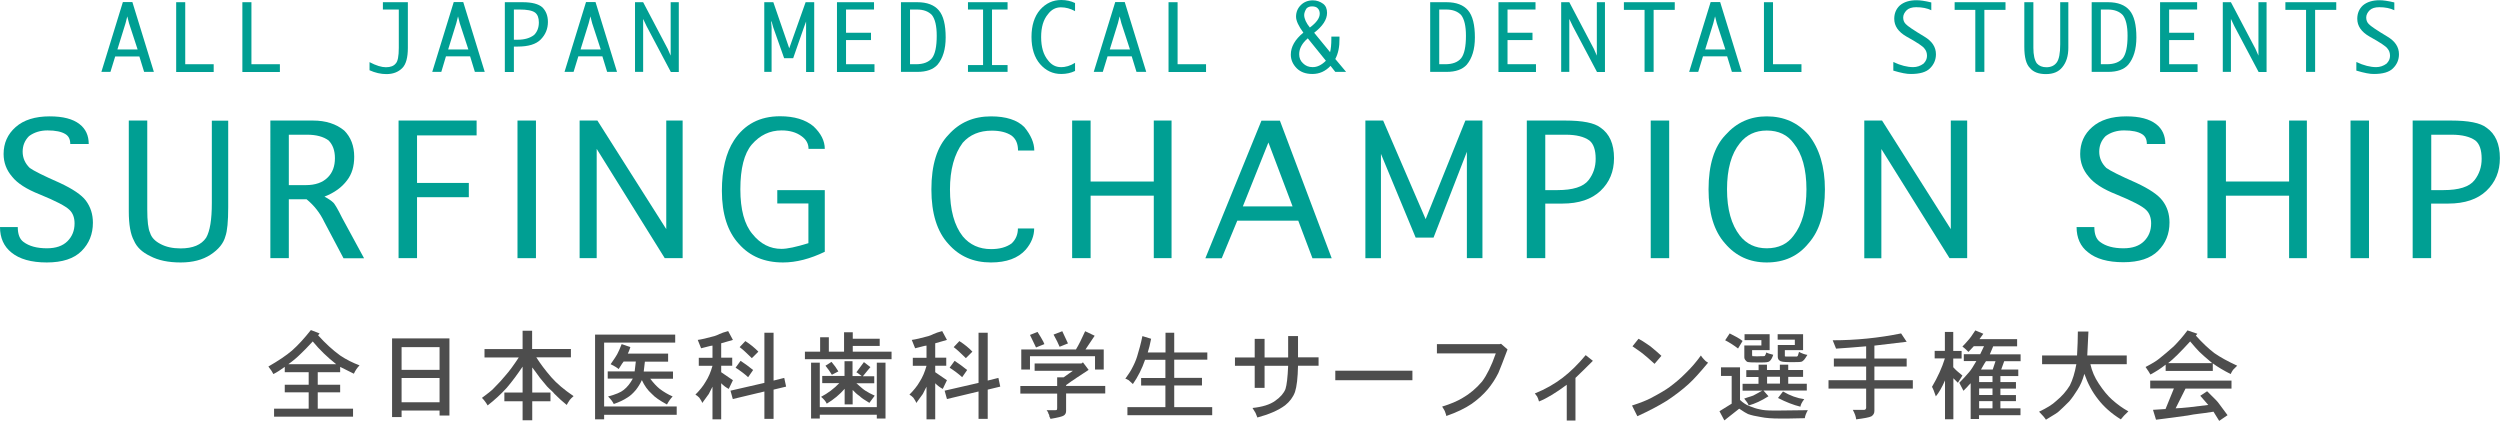 <?xml version="1.0" encoding="utf-8"?>
<!-- Generator: Adobe Illustrator 23.0.3, SVG Export Plug-In . SVG Version: 6.00 Build 0)  -->
<svg version="1.1" id="レイヤー_1" xmlns="http://www.w3.org/2000/svg" xmlns:xlink="http://www.w3.org/1999/xlink" x="0px"
	 y="0px" width="215.27px" height="36.24px" viewBox="0 0 215.27 36.24" style="enable-background:new 0 0 215.27 36.24;"
	 xml:space="preserve">
<style type="text/css">
	.st0{fill:#009F93;}
	.st1{fill:#4D4D4D;}
</style>
<g>
	<path class="st0" d="M12.41,6.19L12,4.86H9.92L9.51,6.19H8.73l1.85-6.01h0.82l1.85,6.01H12.41z M11.11,2l-0.15-0.59L10.81,2
		l-0.7,2.26h1.74L11.11,2z"/>
	<path class="st0" d="M15.17,0.19h0.78v5.34h2.45v0.67h-3.23V0.19z"/>
	<path class="st0" d="M20.87,0.19h0.78v5.34h2.45v0.67h-3.23V0.19z"/>
	<path class="st0" d="M31.82,6.05v-0.7c0.57,0.3,1.04,0.44,1.41,0.44c0.4,0,0.68-0.11,0.85-0.33c0.17-0.17,0.26-0.62,0.26-1.34v-3.3
		h-1.37V0.19h2.15v3.93c0,0.84-0.16,1.42-0.48,1.74c-0.35,0.35-0.8,0.52-1.37,0.52C32.79,6.38,32.31,6.27,31.82,6.05z"/>
	<path class="st0" d="M40.89,6.19l-0.41-1.34H38.4L38,6.19h-0.78l1.85-6.01h0.82l1.85,6.01H40.89z M39.59,2l-0.15-0.59L39.29,2
		l-0.7,2.26h1.74L39.59,2z"/>
	<path class="st0" d="M44.58,4.01h-0.33v2.19h-0.78V0.19h1.52c0.82,0,1.38,0.15,1.71,0.44c0.32,0.32,0.48,0.74,0.48,1.26
		c0,0.59-0.21,1.1-0.63,1.52C46.15,3.81,45.5,4.01,44.58,4.01z M44.73,0.82h-0.48v2.6h0.33c0.59,0,1.06-0.14,1.41-0.41
		c0.27-0.27,0.41-0.63,0.41-1.08c0-0.4-0.11-0.68-0.33-0.85C45.82,0.9,45.37,0.82,44.73,0.82z"/>
	<path class="st0" d="M52.28,6.19l-0.41-1.34H49.8l-0.41,1.34h-0.78l1.85-6.01h0.82l1.85,6.01H52.28z M50.99,2l-0.15-0.59L50.69,2
		l-0.7,2.26h1.74L50.99,2z"/>
	<path class="st0" d="M57.76,6.19l-2.08-3.93l-0.3-0.63v4.56h-0.7V0.19h0.7l2.11,4.01l0.26,0.59v-4.6h0.7v6.01H57.76z"/>
	<path class="st0" d="M66.44,1.85h-0.04l0.04,0.52v3.82h-0.63V0.19h0.78l1.37,3.97l1.41-3.97h0.74v6.01h-0.7V1.85l-0.19,0.52
		L68.3,5.01h-0.78l-0.93-2.63L66.44,1.85z"/>
	<path class="st0" d="M75,3.45h-2.15v2.08h2.45v0.67h-3.23V0.19h3.19v0.63h-2.41v2H75V3.45z"/>
	<path class="st0" d="M78.99,6.19h-1.41V0.19h1.41c0.84,0,1.46,0.24,1.85,0.7c0.4,0.47,0.59,1.25,0.59,2.34
		c0,1.01-0.24,1.79-0.7,2.34C80.36,5.98,79.78,6.19,78.99,6.19z M78.95,0.82h-0.59v4.71h0.52c0.62,0,1.08-0.17,1.37-0.52
		c0.27-0.35,0.41-0.99,0.41-1.93c0-0.84-0.14-1.43-0.41-1.78C79.95,0.98,79.52,0.82,78.95,0.82z"/>
	<path class="st0" d="M85.42,5.6h1.34v0.59h-3.41V5.6h1.3V0.82h-1.3V0.19h3.41v0.63h-1.34V5.6z"/>
	<path class="st0" d="M92.57,5.41v0.7c-0.35,0.17-0.74,0.26-1.19,0.26c-0.72,0-1.32-0.28-1.82-0.85c-0.49-0.57-0.74-1.35-0.74-2.34
		c0-0.99,0.25-1.77,0.74-2.34C90.06,0.28,90.66,0,91.38,0c0.44,0,0.84,0.09,1.19,0.26v0.7c-0.4-0.22-0.8-0.33-1.22-0.33
		c-0.45,0-0.82,0.2-1.11,0.59c-0.4,0.47-0.59,1.13-0.59,1.97c0,0.87,0.2,1.53,0.59,2c0.3,0.4,0.67,0.59,1.11,0.59
		C91.76,5.79,92.17,5.66,92.57,5.41z"/>
	<path class="st0" d="M97.86,6.19l-0.41-1.34h-2.08l-0.41,1.34h-0.78l1.85-6.01h0.82l1.85,6.01H97.86z M96.56,2l-0.15-0.59L96.26,2
		l-0.7,2.26h1.74L96.56,2z"/>
	<path class="st0" d="M100.62,0.19h0.78v5.34h2.45v0.67h-3.23V0.19z"/>
	<path class="st0" d="M114.98,5.08l0.93,1.11h-0.93l-0.41-0.52c-0.44,0.47-0.96,0.7-1.56,0.7c-0.57,0-1.01-0.16-1.34-0.48
		c-0.35-0.35-0.52-0.74-0.52-1.19c0-0.67,0.36-1.3,1.08-1.89c-0.42-0.57-0.63-1.03-0.63-1.37c0-0.4,0.14-0.73,0.41-1
		c0.27-0.27,0.62-0.41,1.04-0.41c0.32,0,0.62,0.1,0.89,0.3c0.22,0.17,0.33,0.43,0.33,0.78c0,0.57-0.37,1.14-1.11,1.71l1.37,1.67
		c0.07-0.27,0.11-0.65,0.11-1.15V3.15h0.7v0.19C115.35,4.03,115.23,4.61,114.98,5.08z M114.17,5.23l-1.56-1.93
		c-0.49,0.42-0.74,0.88-0.74,1.37c0,0.32,0.11,0.58,0.33,0.78c0.22,0.22,0.49,0.33,0.82,0.33C113.41,5.79,113.8,5.6,114.17,5.23z
		 M112.79,2.37c0.57-0.42,0.85-0.82,0.85-1.19c0-0.2-0.06-0.36-0.19-0.48c-0.1-0.1-0.26-0.15-0.48-0.15c-0.2,0-0.36,0.06-0.48,0.19
		c-0.12,0.2-0.19,0.38-0.19,0.56C112.31,1.62,112.47,1.98,112.79,2.37z"/>
	<path class="st0" d="M124.56,6.19h-1.41V0.19h1.41c0.84,0,1.46,0.24,1.85,0.7c0.4,0.47,0.59,1.25,0.59,2.34
		c0,1.01-0.24,1.79-0.7,2.34C125.93,5.98,125.35,6.19,124.56,6.19z M124.52,0.82h-0.59v4.71h0.52c0.62,0,1.08-0.17,1.37-0.52
		c0.27-0.35,0.41-0.99,0.41-1.93c0-0.84-0.14-1.43-0.41-1.78C125.52,0.98,125.09,0.82,124.52,0.82z"/>
	<path class="st0" d="M131.96,3.45h-2.15v2.08h2.45v0.67h-3.23V0.19h3.19v0.63h-2.41v2h2.15V3.45z"/>
	<path class="st0" d="M137.51,6.19l-2.08-3.93l-0.3-0.63v4.56h-0.7V0.19h0.7l2.11,4.01l0.26,0.59v-4.6h0.7v6.01H137.51z"/>
	<path class="st0" d="M144.21,0.85h-1.82v5.34h-0.78V0.85h-1.78V0.19h4.38V0.85z"/>
	<path class="st0" d="M149.13,6.19l-0.41-1.34h-2.08l-0.41,1.34h-0.78l1.85-6.01h0.82l1.85,6.01H149.13z M147.83,2l-0.15-0.59
		L147.53,2l-0.7,2.26h1.74L147.83,2z"/>
	<path class="st0" d="M151.89,0.19h0.78v5.34h2.45v0.67h-3.23V0.19z"/>
	<path class="st0" d="M163.03,6.08V5.34c0.64,0.3,1.21,0.44,1.71,0.44c0.32,0,0.62-0.1,0.89-0.3c0.2-0.2,0.3-0.42,0.3-0.67
		c0-0.25-0.07-0.46-0.22-0.63c-0.1-0.17-0.62-0.52-1.56-1.04c-0.69-0.4-1.04-0.9-1.04-1.52c0-0.47,0.16-0.85,0.48-1.15
		c0.35-0.3,0.83-0.45,1.45-0.45c0.3,0,0.72,0.06,1.26,0.19v0.67c-0.35-0.17-0.78-0.26-1.3-0.26c-0.37,0-0.64,0.09-0.82,0.26
		c-0.2,0.2-0.3,0.41-0.3,0.63s0.07,0.41,0.22,0.56c0.15,0.17,0.68,0.53,1.6,1.08c0.67,0.4,1,0.9,1,1.52c0,0.47-0.17,0.88-0.52,1.22
		c-0.32,0.32-0.87,0.48-1.63,0.48C164.2,6.38,163.69,6.28,163.03,6.08z"/>
	<path class="st0" d="M172.69,0.85h-1.82v5.34h-0.78V0.85h-1.78V0.19h4.38V0.85z"/>
	<path class="st0" d="M174.31,4.04V0.19h0.78v3.93c0,0.62,0.1,1.06,0.3,1.34c0.2,0.22,0.47,0.33,0.82,0.33
		c0.4,0,0.69-0.14,0.89-0.41c0.2-0.27,0.3-0.79,0.3-1.56V0.19h0.7v3.93c0,0.69-0.17,1.25-0.52,1.67c-0.32,0.4-0.79,0.59-1.41,0.59
		c-0.62,0-1.08-0.17-1.37-0.52C174.47,5.54,174.31,4.93,174.31,4.04z"/>
	<path class="st0" d="M181.52,6.19h-1.41V0.19h1.41c0.84,0,1.46,0.24,1.85,0.7c0.4,0.47,0.59,1.25,0.59,2.34
		c0,1.01-0.24,1.79-0.7,2.34C182.9,5.98,182.32,6.19,181.52,6.19z M181.49,0.82h-0.59v4.71h0.52c0.62,0,1.08-0.17,1.37-0.52
		c0.27-0.35,0.41-0.99,0.41-1.93c0-0.84-0.14-1.43-0.41-1.78C182.49,0.98,182.06,0.82,181.49,0.82z"/>
	<path class="st0" d="M188.93,3.45h-2.15v2.08h2.45v0.67H186V0.19h3.19v0.63h-2.41v2h2.15V3.45z"/>
	<path class="st0" d="M194.48,6.19l-2.08-3.93l-0.3-0.63v4.56h-0.7V0.19h0.7l2.11,4.01l0.26,0.59v-4.6h0.7v6.01H194.48z"/>
	<path class="st0" d="M201.17,0.85h-1.82v5.34h-0.78V0.85h-1.78V0.19h4.38V0.85z"/>
	<path class="st0" d="M202.9,6.08V5.34c0.64,0.3,1.21,0.44,1.71,0.44c0.32,0,0.62-0.1,0.89-0.3c0.2-0.2,0.3-0.42,0.3-0.67
		c0-0.25-0.07-0.46-0.22-0.63c-0.1-0.17-0.62-0.52-1.56-1.04c-0.69-0.4-1.04-0.9-1.04-1.52c0-0.47,0.16-0.85,0.48-1.15
		c0.35-0.3,0.83-0.45,1.45-0.45c0.3,0,0.72,0.06,1.26,0.19v0.67c-0.35-0.17-0.78-0.26-1.3-0.26c-0.37,0-0.64,0.09-0.82,0.26
		c-0.2,0.2-0.3,0.41-0.3,0.63s0.07,0.41,0.22,0.56c0.15,0.17,0.68,0.53,1.6,1.08c0.67,0.4,1,0.9,1,1.52c0,0.47-0.17,0.88-0.52,1.22
		c-0.32,0.32-0.87,0.48-1.63,0.48C204.08,6.38,203.57,6.28,202.9,6.08z"/>
</g>
<g>
	<path class="st0" d="M0,19.55h1.53c0,0.61,0.16,1.04,0.49,1.28c0.49,0.37,1.16,0.55,2.02,0.55c0.77,0,1.36-0.2,1.77-0.61
		c0.41-0.41,0.61-0.92,0.61-1.53c0-0.49-0.14-0.88-0.43-1.16c-0.33-0.33-1.18-0.77-2.57-1.34c-1.14-0.45-1.93-0.96-2.38-1.53
		c-0.49-0.57-0.73-1.22-0.73-1.95c0-0.94,0.35-1.71,1.04-2.32c0.69-0.61,1.67-0.92,2.93-0.92c1.14,0,2,0.22,2.57,0.67
		c0.53,0.41,0.79,0.98,0.79,1.71H6.05c0-0.41-0.14-0.69-0.43-0.86c-0.33-0.2-0.83-0.31-1.53-0.31c-0.61,0-1.14,0.16-1.59,0.49
		c-0.37,0.37-0.55,0.82-0.55,1.34c0,0.53,0.2,1,0.61,1.4c0.33,0.24,1.18,0.67,2.57,1.28c1.14,0.53,1.89,1.04,2.26,1.53
		C7.8,17.82,8,18.45,8,19.18c0,0.98-0.33,1.79-0.98,2.44c-0.65,0.65-1.65,0.98-2.99,0.98c-1.34,0-2.36-0.29-3.05-0.86
		C0.33,21.22,0,20.48,0,19.55z"/>
	<path class="st0" d="M11.09,18.2v-7.82h1.59v7.64c0,1.02,0.08,1.69,0.24,2.02c0.12,0.41,0.43,0.73,0.92,0.98
		c0.45,0.24,1.02,0.37,1.71,0.37c1.06,0,1.79-0.31,2.2-0.92c0.33-0.57,0.49-1.57,0.49-2.99v-7.09h1.41v7.45
		c0,1.22-0.08,2.06-0.24,2.5c-0.16,0.61-0.59,1.14-1.28,1.59c-0.69,0.45-1.55,0.67-2.57,0.67c-1.06,0-1.93-0.18-2.63-0.55
		c-0.69-0.33-1.16-0.77-1.4-1.34C11.24,20.18,11.09,19.34,11.09,18.2z"/>
	<path class="st0" d="M26.4,17.16h-1.53v5.07h-1.59V10.38h3.67c1.1,0,2,0.29,2.69,0.86c0.57,0.57,0.86,1.32,0.86,2.26
		c0,0.82-0.2,1.49-0.61,2.02c-0.45,0.61-1.1,1.08-1.95,1.41c0.37,0.2,0.61,0.37,0.73,0.49c0.12,0.08,0.39,0.53,0.79,1.34l1.89,3.48
		h-1.77l-1.65-3.12C27.56,18.34,27.05,17.69,26.4,17.16z M26.46,11.6h-1.59v4.34h1.47c0.81,0,1.45-0.22,1.89-0.67
		c0.41-0.41,0.61-0.96,0.61-1.65c0-0.65-0.18-1.16-0.55-1.53C27.85,11.77,27.24,11.6,26.46,11.6z"/>
	<path class="st0" d="M40.37,16.98h-4.46v5.25h-1.59V10.38h6.72v1.28h-5.13v4.09h4.46V16.98z"/>
	<path class="st0" d="M44.56,22.23V10.38h1.59v11.85H44.56z"/>
	<path class="st0" d="M57.24,22.23l-5.86-9.41v9.41h-1.47V10.38h1.53l5.93,9.35v-9.35h1.41v11.85H57.24z"/>
	<path class="st0" d="M66.93,17.53v-1.16h4.09v5.31c-1.26,0.61-2.46,0.92-3.6,0.92c-1.59,0-2.85-0.53-3.79-1.59
		c-0.98-1.06-1.47-2.59-1.47-4.58c0-1.83,0.35-3.28,1.04-4.34c0.9-1.38,2.22-2.08,3.97-2.08c1.22,0,2.18,0.29,2.87,0.86
		c0.65,0.61,0.98,1.26,0.98,1.95h-1.4c0-0.45-0.2-0.81-0.61-1.1c-0.45-0.33-1.02-0.49-1.71-0.49c-1.02,0-1.87,0.41-2.57,1.22
		c-0.65,0.77-0.98,2.06-0.98,3.85c0,1.75,0.35,3.03,1.04,3.85c0.69,0.86,1.53,1.28,2.5,1.28c0.49,0,1.26-0.16,2.32-0.49v-3.42H66.93
		z"/>
	<path class="st0" d="M87.65,19.67h1.4c0,0.65-0.24,1.26-0.73,1.83c-0.65,0.73-1.65,1.1-2.99,1.1c-1.51,0-2.73-0.53-3.66-1.59
		c-0.98-1.06-1.47-2.63-1.47-4.7c0-2.12,0.49-3.69,1.47-4.7c0.94-1.06,2.16-1.59,3.66-1.59c1.3,0,2.26,0.31,2.87,0.92
		c0.57,0.69,0.86,1.37,0.86,2.02h-1.4c0-0.57-0.18-1-0.55-1.28c-0.41-0.28-0.98-0.43-1.71-0.43c-1.06,0-1.89,0.35-2.5,1.04
		c-0.73,0.98-1.1,2.32-1.1,4.03c0,1.75,0.37,3.1,1.1,4.03c0.61,0.73,1.42,1.1,2.44,1.1c0.73,0,1.32-0.16,1.77-0.49
		C87.46,20.63,87.65,20.2,87.65,19.67z"/>
	<path class="st0" d="M99.35,22.23v-5.38h-5.44v5.38h-1.59V10.38h1.59v5.25h5.44v-5.25h1.53v11.85H99.35z"/>
	<path class="st0" d="M113.01,22.23L111.79,19h-5.25l-1.34,3.24h-1.41l4.83-11.85h1.59l4.46,11.85H113.01z M107.02,17.77h4.28
		l-2.08-5.5L107.02,17.77z"/>
	<path class="st0" d="M121.9,20.46l-2.99-7.21v8.98h-1.34V10.38h1.53l3.66,8.49l3.42-8.49h1.47v11.85h-1.34v-9.16l-2.87,7.39H121.9z
		"/>
	<path class="st0" d="M134.53,17.53h-1.47v4.7h-1.59V10.38h3.3c1.51,0,2.52,0.2,3.05,0.61c0.77,0.53,1.16,1.4,1.16,2.63
		c0,1.14-0.39,2.08-1.16,2.81C137.05,17.16,135.95,17.53,134.53,17.53z M134.83,11.6h-1.77v4.77h1.04c1.34,0,2.24-0.28,2.69-0.86
		c0.41-0.53,0.61-1.14,0.61-1.83c0-0.77-0.18-1.3-0.55-1.59C136.4,11.77,135.73,11.6,134.83,11.6z"/>
	<path class="st0" d="M142.14,22.23V10.38h1.59v11.85H142.14z"/>
	<path class="st0" d="M152.13,22.6c-1.47,0-2.67-0.55-3.6-1.65c-0.94-1.06-1.41-2.61-1.41-4.64c0-2.12,0.49-3.69,1.47-4.7
		c0.94-1.06,2.12-1.59,3.54-1.59c1.47,0,2.67,0.53,3.6,1.59c0.94,1.18,1.41,2.75,1.41,4.7c0,2.04-0.47,3.58-1.41,4.64
		C154.84,22.05,153.64,22.6,152.13,22.6z M152.13,21.38c1.02,0,1.79-0.37,2.32-1.1c0.73-0.94,1.1-2.26,1.1-3.97
		c0-1.75-0.37-3.07-1.1-3.97c-0.53-0.73-1.3-1.1-2.32-1.1c-0.98,0-1.75,0.37-2.32,1.1c-0.73,0.9-1.1,2.22-1.1,3.97
		c0,1.71,0.37,3.03,1.1,3.97C150.38,21.01,151.15,21.38,152.13,21.38z"/>
	<path class="st0" d="M167.87,22.23L162,12.83v9.41h-1.47V10.38h1.53l5.92,9.35v-9.35h1.41v11.85H167.87z"/>
	<path class="st0" d="M178.81,19.55h1.53c0,0.61,0.16,1.04,0.49,1.28c0.49,0.37,1.16,0.55,2.02,0.55c0.77,0,1.36-0.2,1.77-0.61
		c0.41-0.41,0.61-0.92,0.61-1.53c0-0.49-0.14-0.88-0.43-1.16c-0.33-0.33-1.18-0.77-2.57-1.34c-1.14-0.45-1.93-0.96-2.38-1.53
		c-0.49-0.57-0.73-1.22-0.73-1.95c0-0.94,0.34-1.71,1.04-2.32c0.69-0.61,1.67-0.92,2.93-0.92c1.14,0,1.99,0.22,2.57,0.67
		c0.53,0.41,0.79,0.98,0.79,1.71h-1.59c0-0.41-0.14-0.69-0.43-0.86c-0.33-0.2-0.83-0.31-1.53-0.31c-0.61,0-1.14,0.16-1.59,0.49
		c-0.37,0.37-0.55,0.82-0.55,1.34c0,0.53,0.2,1,0.61,1.4c0.33,0.24,1.18,0.67,2.57,1.28c1.14,0.53,1.89,1.04,2.26,1.53
		c0.41,0.53,0.61,1.16,0.61,1.89c0,0.98-0.33,1.79-0.98,2.44c-0.65,0.65-1.65,0.98-2.99,0.98c-1.34,0-2.36-0.29-3.05-0.86
		C179.14,21.22,178.81,20.48,178.81,19.55z"/>
	<path class="st0" d="M197.11,22.23v-5.38h-5.44v5.38h-1.59V10.38h1.59v5.25h5.44v-5.25h1.53v11.85H197.11z"/>
	<path class="st0" d="M202.4,22.23V10.38h1.59v11.85H202.4z"/>
	<path class="st0" d="M210.81,17.53h-1.47v4.7h-1.59V10.38h3.3c1.51,0,2.53,0.2,3.05,0.61c0.77,0.53,1.16,1.4,1.16,2.63
		c0,1.14-0.39,2.08-1.16,2.81C213.33,17.16,212.24,17.53,210.81,17.53z M211.12,11.6h-1.77v4.77h1.04c1.34,0,2.24-0.28,2.69-0.86
		c0.41-0.53,0.61-1.14,0.61-1.83c0-0.77-0.18-1.3-0.55-1.59C212.68,11.77,212.01,11.6,211.12,11.6z"/>
</g>
<g>
	<path class="st1" d="M26.77,28.42l0.75,0.29l-0.13,0.16c0.61,0.68,1.24,1.26,1.9,1.74c0.52,0.35,1.08,0.63,1.67,0.85
		c-0.2,0.2-0.36,0.44-0.49,0.72c-0.35-0.17-0.74-0.37-1.18-0.59v0.46h-1.93v1.08h1.93v0.65h-1.93v1.41h3.04v0.69H23.6v-0.69h2.98
		v-1.41h-2.06v-0.65h2.06v-1.08h-2.06v-0.46c-0.35,0.26-0.68,0.47-0.98,0.62c-0.07-0.15-0.21-0.37-0.43-0.65
		c0.87-0.5,1.55-0.96,2.03-1.37C25.66,29.73,26.2,29.14,26.77,28.42z M26.93,29.4c-0.46,0.5-0.81,0.86-1.05,1.08
		c-0.28,0.28-0.63,0.58-1.05,0.88h4.12C28.2,30.77,27.52,30.12,26.93,29.4z"/>
	<path class="st1" d="M33.76,35.91v-6.77h4.94v6.64h-0.85v-0.43h-3.27v0.56H33.76z M37.85,31.85v-1.96h-3.27v1.96H37.85z
		 M37.85,34.64v-2.09h-3.27v2.09H37.85z"/>
	<path class="st1" d="M45,30.05v-1.57h0.82v1.57h3.34v0.72h-2.98c0.35,0.55,0.77,1.11,1.28,1.7c0.48,0.55,1.12,1.09,1.93,1.64
		c-0.15,0.13-0.26,0.24-0.33,0.33c-0.13,0.2-0.22,0.34-0.26,0.43c-0.33-0.26-0.68-0.58-1.05-0.95c-0.07-0.09-0.14-0.16-0.21-0.23
		c-0.08-0.07-0.15-0.14-0.23-0.21c-0.08-0.08-0.15-0.15-0.21-0.21c-0.26-0.31-0.47-0.56-0.62-0.75c-0.11-0.15-0.24-0.33-0.39-0.54
		c-0.15-0.21-0.24-0.32-0.26-0.34v2.16h1.57v0.75h-1.57v1.64H45v-1.64h-1.57v-0.75H45v-2.23c-0.44,0.65-0.89,1.27-1.37,1.83
		c-0.5,0.55-1.05,1.05-1.64,1.51c-0.15-0.26-0.32-0.48-0.49-0.65c0.5-0.37,0.83-0.63,0.98-0.79c0.44-0.44,0.8-0.83,1.08-1.18
		c0.28-0.31,0.65-0.81,1.11-1.51h-2.95v-0.72H45z"/>
	<path class="st1" d="M51.24,36.11v-7.3h6.9v0.69h-6.12V35h6.25v0.72h-6.25v0.39H51.24z M54.06,30.45h3.47v0.69h-2
		c-0.04,0.39-0.08,0.68-0.1,0.85h2.52v0.62h-1.96c0.28,0.37,0.56,0.67,0.82,0.88c0.35,0.26,0.72,0.48,1.11,0.65
		c-0.15,0.15-0.32,0.38-0.49,0.69c-0.61-0.33-1.05-0.63-1.31-0.92c-0.35-0.31-0.63-0.7-0.85-1.18c-0.15,0.33-0.33,0.61-0.52,0.85
		c-0.26,0.31-0.5,0.52-0.72,0.65c-0.33,0.22-0.72,0.4-1.18,0.56c-0.09-0.2-0.25-0.41-0.49-0.65c0.65-0.17,1.1-0.36,1.34-0.56
		c0.31-0.24,0.57-0.57,0.79-0.98h-2.16v-0.62h2.32c0.02-0.17,0.05-0.46,0.1-0.85H53.7c-0.04,0.04-0.19,0.26-0.43,0.65
		c-0.15-0.13-0.38-0.27-0.69-0.42c0.31-0.44,0.49-0.72,0.56-0.85c0.11-0.2,0.24-0.49,0.39-0.88l0.75,0.26
		C54.2,30.15,54.12,30.34,54.06,30.45z"/>
	<path class="st1" d="M63.11,29.27l-1.01,0.29v1.24h0.95v0.69h-0.95v0.56c0.44,0.31,0.77,0.53,1.01,0.69l-0.36,0.75
		c-0.24-0.13-0.46-0.29-0.65-0.49v3.11h-0.75v-2.81c-0.04,0.09-0.09,0.19-0.15,0.29c-0.05,0.11-0.1,0.2-0.13,0.26
		c-0.03,0.07-0.06,0.11-0.08,0.13c-0.04,0.07-0.09,0.13-0.13,0.18c-0.04,0.06-0.17,0.23-0.39,0.54c-0.04-0.13-0.13-0.28-0.26-0.46
		c-0.11-0.11-0.22-0.2-0.33-0.26c0.37-0.37,0.67-0.74,0.88-1.11c0.24-0.37,0.44-0.83,0.59-1.37h-1.18v-0.69h1.18v-1.05
		c-0.07,0-0.22,0.03-0.47,0.1c-0.25,0.07-0.42,0.11-0.51,0.13c-0.07-0.17-0.16-0.41-0.29-0.72c0.31-0.04,0.79-0.15,1.44-0.33
		c0.13-0.04,0.28-0.1,0.44-0.18c0.16-0.08,0.41-0.16,0.74-0.25L63.11,29.27z M65.82,32.97v-4.32h0.79v4.12l0.92-0.23l0.16,0.75
		l-1.08,0.26v2.52h-0.79v-2.36l-2.72,0.65l-0.2-0.72L65.82,32.97z M63.34,31.66l0.43-0.59c0.39,0.26,0.75,0.52,1.08,0.79l-0.43,0.62
		C64.13,32.21,63.77,31.94,63.34,31.66z M65.3,30.28l-0.56,0.56c-0.46-0.46-0.81-0.77-1.05-0.95l0.49-0.52
		C64.62,29.65,64.99,29.96,65.3,30.28z"/>
	<path class="st1" d="M72.68,30.28v-1.67h0.75v0.56h2.32v0.62h-2.32v0.49h3.34v0.65h-7.46v-0.65h1.31v-1.24h0.75v1.24H72.68z
		 M75.5,35.06v-3.83h0.75v4.81H75.5v-0.33h-4.91v0.33h-0.75v-4.81h0.75v3.83H75.5z M72.72,32.38V31.1h0.69v1.28h0.79
		c-0.09-0.07-0.18-0.14-0.28-0.21c-0.1-0.08-0.16-0.11-0.18-0.11l0.65-0.88l0.56,0.43c-0.04,0.04-0.13,0.15-0.26,0.31
		c-0.13,0.16-0.26,0.32-0.39,0.48h0.98V33h-1.54c0.39,0.35,0.65,0.57,0.79,0.65c0.2,0.13,0.46,0.27,0.79,0.42
		c-0.07,0.09-0.22,0.29-0.46,0.62c-0.41-0.24-0.7-0.44-0.85-0.59c-0.22-0.15-0.41-0.33-0.59-0.52v1.24h-0.69v-1.34
		c-0.41,0.48-0.93,0.91-1.54,1.28c-0.09-0.2-0.25-0.39-0.49-0.59c0.59-0.31,1.11-0.7,1.57-1.18h-1.47v-0.62H72.72z M71.08,31.49
		l0.52-0.33c0.24,0.28,0.44,0.56,0.59,0.82l-0.56,0.29C71.48,32.02,71.3,31.76,71.08,31.49z"/>
	<path class="st1" d="M81.54,29.27l-1.01,0.29v1.24h0.95v0.69h-0.95v0.56c0.44,0.31,0.77,0.53,1.01,0.69l-0.36,0.75
		c-0.24-0.13-0.46-0.29-0.65-0.49v3.11h-0.75v-2.81c-0.04,0.09-0.09,0.19-0.15,0.29c-0.05,0.11-0.1,0.2-0.13,0.26
		c-0.03,0.07-0.06,0.11-0.08,0.13c-0.04,0.07-0.09,0.13-0.13,0.18c-0.04,0.06-0.17,0.23-0.39,0.54c-0.04-0.13-0.13-0.28-0.26-0.46
		c-0.11-0.11-0.22-0.2-0.33-0.26c0.37-0.37,0.67-0.74,0.88-1.11c0.24-0.37,0.44-0.83,0.59-1.37h-1.18v-0.69h1.18v-1.05
		c-0.07,0-0.22,0.03-0.47,0.1c-0.25,0.07-0.42,0.11-0.51,0.13c-0.07-0.17-0.16-0.41-0.29-0.72c0.31-0.04,0.79-0.15,1.44-0.33
		c0.13-0.04,0.28-0.1,0.44-0.18c0.16-0.08,0.41-0.16,0.74-0.25L81.54,29.27z M84.26,32.97v-4.32h0.79v4.12l0.92-0.23l0.16,0.75
		l-1.08,0.26v2.52h-0.79v-2.36l-2.72,0.65l-0.2-0.72L84.26,32.97z M81.77,31.66l0.43-0.59c0.39,0.26,0.75,0.52,1.08,0.79l-0.43,0.62
		C82.56,32.21,82.2,31.94,81.77,31.66z M83.73,30.28l-0.56,0.56c-0.46-0.46-0.81-0.77-1.05-0.95l0.49-0.52
		C83.05,29.65,83.43,29.96,83.73,30.28z"/>
	<path class="st1" d="M89.09,31.92V31.3h4.03l0.13-0.1l0.49,0.65l-1.05,0.69c-0.02,0.02-0.16,0.12-0.43,0.29l-0.46,0.33v0.07h3.37
		v0.65H91.8v1.51c0,0.17-0.07,0.31-0.2,0.39c-0.13,0.09-0.51,0.18-1.15,0.29c0-0.02-0.01-0.05-0.02-0.08
		c-0.01-0.03-0.03-0.06-0.05-0.08c-0.02-0.02-0.03-0.07-0.03-0.13c0-0.02-0.01-0.05-0.02-0.08c-0.01-0.03-0.03-0.05-0.05-0.05
		c0-0.07-0.01-0.11-0.03-0.13c-0.04-0.09-0.09-0.15-0.13-0.2h0.75c0.07,0,0.11-0.01,0.13-0.03c0.02-0.02,0.03-0.08,0.03-0.16v-1.24
		h-3.17v-0.65h3.17v-0.75h0.56l0.79-0.56H89.09z M93.44,28.52l0.82,0.39l-0.79,1.18h1.57v1.73h-0.75v-1.15h-5.6v1.15h-0.75v-1.73
		h4.71C92.89,29.69,93.15,29.17,93.44,28.52z M88.69,28.84l0.65-0.26c0.26,0.41,0.4,0.65,0.43,0.72c0.02,0.02,0.08,0.13,0.16,0.33
		l-0.72,0.29C88.93,29.33,88.76,28.97,88.69,28.84z M90.72,28.81l0.75-0.29c0.11,0.22,0.27,0.57,0.49,1.05l-0.72,0.29
		C91.14,29.6,90.96,29.25,90.72,28.81z"/>
	<path class="st1" d="M100.36,30.35v-1.7h0.75v1.7h2.85v0.62h-2.85v1.57h2.39v0.65h-2.39v1.87h3.27v0.69h-7.3v-0.69h3.27V33.2h-2.09
		v-0.65h2.09v-1.57H98.6c-0.26,0.76-0.61,1.46-1.05,2.09c-0.13-0.11-0.25-0.22-0.36-0.33c-0.15-0.09-0.25-0.13-0.29-0.13
		c0.31-0.44,0.48-0.7,0.52-0.79c0.24-0.44,0.4-0.81,0.49-1.11c0.17-0.55,0.33-1.13,0.46-1.77l0.75,0.23
		c-0.09,0.48-0.19,0.87-0.29,1.18H100.36z"/>
	<path class="st1" d="M110.92,30.77v-1.83h0.85v1.83h1.77v0.72h-1.77c-0.02,1.05-0.11,1.8-0.26,2.26c-0.17,0.46-0.46,0.84-0.85,1.15
		c-0.59,0.44-1.39,0.78-2.39,1.05c-0.02-0.07-0.05-0.13-0.08-0.2c-0.03-0.07-0.06-0.13-0.08-0.2c-0.02-0.04-0.11-0.19-0.26-0.42
		c0.85-0.09,1.51-0.29,1.96-0.62c0.44-0.31,0.73-0.64,0.88-1.01c0.11-0.35,0.19-1.01,0.23-2h-2.03v1.9h-0.85v-1.9h-1.7v-0.72h1.7
		v-1.6h0.85v1.6H110.92z"/>
	<path class="st1" d="M121.62,32.74h-6.64v-0.82h6.64V32.74z"/>
	<path class="st1" d="M123.72,29.63h5.43l0.1-0.03l0.56,0.49c-0.37,0.98-0.63,1.66-0.79,2.03c-0.26,0.52-0.57,0.99-0.92,1.41
		c-0.39,0.46-0.85,0.87-1.37,1.24c-0.57,0.39-1.3,0.74-2.19,1.05c0-0.04-0.04-0.19-0.13-0.42c0-0.02-0.08-0.15-0.23-0.39
		c0.72-0.22,1.31-0.47,1.77-0.75c0.61-0.35,1.17-0.82,1.67-1.41c0.41-0.55,0.81-1.35,1.18-2.42h-5.07V29.63z"/>
	<path class="st1" d="M135.66,32.54v3.67h-0.75v-3.08c-0.94,0.7-1.73,1.18-2.39,1.44c-0.02-0.09-0.05-0.17-0.08-0.25
		c-0.03-0.08-0.06-0.14-0.08-0.18l-0.2-0.26c0.92-0.37,1.72-0.83,2.42-1.37c0.65-0.5,1.31-1.15,1.96-1.93l0.62,0.49
		C136.55,31.68,136.05,32.17,135.66,32.54z"/>
	<path class="st1" d="M146.46,30.61c0.07,0.11,0.15,0.22,0.26,0.33c0.07,0.09,0.18,0.19,0.36,0.29c-0.72,0.87-1.28,1.48-1.67,1.83
		c-0.52,0.48-1.15,0.96-1.87,1.44c-0.74,0.46-1.59,0.9-2.55,1.34l-0.46-0.92c0.74-0.24,1.29-0.46,1.64-0.65
		c0.74-0.39,1.28-0.71,1.6-0.95c0.5-0.37,0.96-0.76,1.37-1.18C145.63,31.67,146.07,31.16,146.46,30.61z M143.06,30.64l-0.59,0.69
		c-0.48-0.44-0.81-0.72-0.98-0.85c-0.04-0.04-0.12-0.1-0.23-0.18c-0.11-0.08-0.23-0.16-0.36-0.25c-0.13-0.09-0.24-0.16-0.33-0.23
		l0.52-0.65c0.24,0.13,0.45,0.26,0.64,0.39c0.18,0.13,0.31,0.22,0.38,0.26C142.54,30.17,142.86,30.45,143.06,30.64z"/>
	<path class="st1" d="M148.19,32.38v-0.75h1.64v2.81c0.26,0.24,0.52,0.42,0.79,0.52c0.31,0.13,0.61,0.23,0.92,0.29
		c0.26,0.07,0.64,0.1,1.15,0.1h0.49l2.49-0.03c-0.15,0.26-0.24,0.49-0.26,0.69l-1.47,0.03h-0.65c-0.7,0-1.25-0.04-1.67-0.13
		c-0.44-0.07-0.81-0.15-1.11-0.26c-0.15-0.07-0.4-0.22-0.75-0.46l-1.28,1.01l-0.42-0.79l1.05-0.65v-2.39H148.19z M148.55,29.3
		l0.39-0.59c0.17,0.09,0.37,0.19,0.59,0.31c0.22,0.12,0.39,0.23,0.52,0.34l-0.39,0.65C149.34,29.76,148.97,29.52,148.55,29.3z
		 M151.43,31.85V31.4h0.72v0.46h1.11V31.4h0.72v0.46h1.28v0.59h-1.28v0.59h1.6v0.59h-3.73l0.43,0.49c-0.61,0.39-1.18,0.65-1.7,0.79
		c-0.07-0.17-0.2-0.37-0.39-0.59c0.11-0.04,0.21-0.08,0.29-0.1c0.09-0.02,0.17-0.05,0.26-0.08c0.09-0.03,0.16-0.06,0.23-0.08
		c0.13-0.07,0.26-0.14,0.39-0.21c0.13-0.08,0.26-0.15,0.39-0.21h-1.7v-0.59h1.37v-0.59h-1.05v-0.59H151.43z M150.22,29.27v-0.49
		h2.16v1.37h-1.51v0.39c0,0.07,0.01,0.11,0.03,0.13h0.03c0.22,0.02,0.47,0.02,0.75,0h0.16c0.07,0,0.11-0.01,0.13-0.03
		c0.02-0.02,0.07-0.12,0.13-0.29c0.11,0.07,0.31,0.13,0.59,0.2c-0.09,0.28-0.2,0.47-0.33,0.56c-0.07,0.07-0.27,0.1-0.62,0.1h-0.49
		c-0.41,0-0.64-0.01-0.69-0.03c-0.09,0-0.16-0.04-0.23-0.13c-0.09-0.09-0.13-0.18-0.13-0.29v-1.01h1.47v-0.46H150.22z M153.27,33.03
		v-0.59h-1.11v0.59H153.27z M153.07,29.27v-0.49h2.19v1.37h-1.57v0.36v0.16c0.02,0.02,0.04,0.03,0.07,0.03h0.46h0.52l0.07-0.07
		l0.1-0.33c0.24,0.13,0.48,0.22,0.72,0.26c-0.13,0.22-0.23,0.36-0.29,0.43c-0.11,0.11-0.19,0.16-0.23,0.16
		c-0.04,0.02-0.22,0.03-0.52,0.03h-0.56c-0.44,0-0.7-0.04-0.79-0.13c-0.11-0.07-0.16-0.18-0.16-0.36v-0.98h1.47v-0.46H153.07z
		 M155.36,34.37c-0.2,0.26-0.31,0.48-0.33,0.65c-0.61-0.15-1.25-0.4-1.93-0.75l0.43-0.56C154.14,34.07,154.75,34.29,155.36,34.37z"
		/>
	<path class="st1" d="M164.18,29.43l-2.78,0.33v1.11h2.78v0.69h-2.78v1.18h3.31v0.72h-3.31v1.93c0,0.2-0.09,0.35-0.26,0.46
		c-0.18,0.09-0.61,0.17-1.31,0.26c-0.02-0.24-0.12-0.51-0.29-0.82h0.98c0.04,0,0.08-0.01,0.1-0.03c0.04-0.04,0.07-0.09,0.07-0.13
		v-1.67h-3.24v-0.72h3.24v-1.18h-2.78v-0.69h2.78v-1.05c-1,0.09-1.87,0.15-2.59,0.2c-0.07-0.17-0.16-0.41-0.29-0.72
		c2.01,0,3.97-0.2,5.89-0.59L164.18,29.43z"/>
	<path class="st1" d="M167.47,30.22v-1.64h0.72v1.64h0.72v0.65h-0.72v0.75c0.17,0.2,0.44,0.44,0.79,0.72l-0.39,0.62l-0.39-0.39v3.53
		h-0.72v-3.34c-0.26,0.59-0.52,1.05-0.79,1.37c-0.13-0.39-0.24-0.67-0.33-0.82c0.5-0.85,0.87-1.67,1.11-2.45h-0.88v-0.65H167.47z
		 M170.09,28.45l0.69,0.29l-0.33,0.46h3.24v0.62h-2.06l-0.29,0.69h2.65v0.59h-1.41l-0.26,0.72h1.47v0.56h-1.54v0.52h1.34v0.56h-1.34
		v0.56h1.34v0.52h-1.34v0.62h1.73v0.59h-3.57v0.33h-0.72V33c-0.11,0.11-0.21,0.21-0.29,0.31c-0.09,0.1-0.2,0.21-0.33,0.34
		c-0.11-0.22-0.23-0.45-0.36-0.69c0.31-0.31,0.59-0.61,0.85-0.92c0.15-0.17,0.36-0.49,0.62-0.95h-1.08v-0.59h1.41
		c0.09-0.17,0.2-0.4,0.33-0.69h-0.88l-0.46,0.49c-0.22-0.22-0.39-0.37-0.52-0.46c0.17-0.17,0.37-0.39,0.59-0.65
		C169.61,29.16,169.79,28.91,170.09,28.45z M171.57,32.9v-0.52h-1.15v0.52H171.57z M171.57,34.01v-0.56h-1.15v0.56H171.57z
		 M171.57,35.16v-0.62h-1.15v0.62H171.57z M171.83,31.1h-0.82c-0.04,0.07-0.09,0.14-0.15,0.23c-0.05,0.09-0.15,0.25-0.28,0.49h1.01
		C171.66,31.63,171.74,31.39,171.83,31.1z"/>
	<path class="st1" d="M179.83,28.55l-0.1,2.06h3.4v0.75H180c0.13,0.59,0.37,1.15,0.72,1.67c0.39,0.59,0.77,1.05,1.14,1.38
		c0.46,0.41,0.93,0.75,1.41,1.01c-0.28,0.26-0.5,0.49-0.65,0.69c-0.81-0.5-1.46-1.08-1.96-1.73c-0.5-0.63-0.89-1.36-1.18-2.19
		c-0.15,0.55-0.35,1-0.59,1.37c-0.24,0.39-0.48,0.73-0.72,1.01c-0.39,0.39-0.7,0.69-0.92,0.88c-0.02,0.04-0.38,0.27-1.08,0.69
		c-0.09-0.15-0.28-0.38-0.59-0.69c0.65-0.31,1.15-0.61,1.47-0.92c0.5-0.41,0.89-0.86,1.18-1.34c0.24-0.48,0.43-1.09,0.56-1.83h-2.95
		v-0.75h3.01c0.04-0.74,0.07-1.43,0.07-2.06H179.83z"/>
	<path class="st1" d="M188.36,28.45l0.85,0.29l-0.13,0.16c0.57,0.63,1.1,1.13,1.6,1.51c0.5,0.35,1.16,0.71,1.96,1.08
		c-0.07,0.07-0.13,0.13-0.2,0.2c-0.07,0.07-0.12,0.12-0.16,0.16c-0.09,0.13-0.15,0.25-0.2,0.36c-0.61-0.31-1.12-0.61-1.54-0.92v0.65
		h-4.06V31.4c-0.39,0.31-0.83,0.59-1.31,0.85c-0.07-0.13-0.21-0.35-0.42-0.65c0.54-0.28,0.94-0.52,1.18-0.72
		c0.41-0.33,0.83-0.68,1.24-1.05C187.55,29.45,187.95,29,188.36,28.45z M185.15,33.46v-0.69h7v0.69h-3.96l-0.85,1.7
		c0.59-0.02,1.53-0.12,2.81-0.29l-0.69-0.79l0.59-0.39c0.61,0.59,0.95,0.94,1.01,1.05c0.35,0.46,0.6,0.8,0.75,1.01l-0.72,0.49
		c-0.22-0.35-0.38-0.61-0.49-0.79c-0.57,0.09-0.99,0.15-1.28,0.18c-0.28,0.03-0.6,0.08-0.95,0.15l-1.93,0.26l-0.79,0.1l-0.26-0.85
		l1.08-0.07l0.72-1.77H185.15z M188.59,29.4c-0.81,0.89-1.44,1.52-1.9,1.87h3.8c-0.57-0.48-0.94-0.81-1.11-0.98
		C189.18,30.09,188.92,29.79,188.59,29.4z"/>
</g>
</svg>
